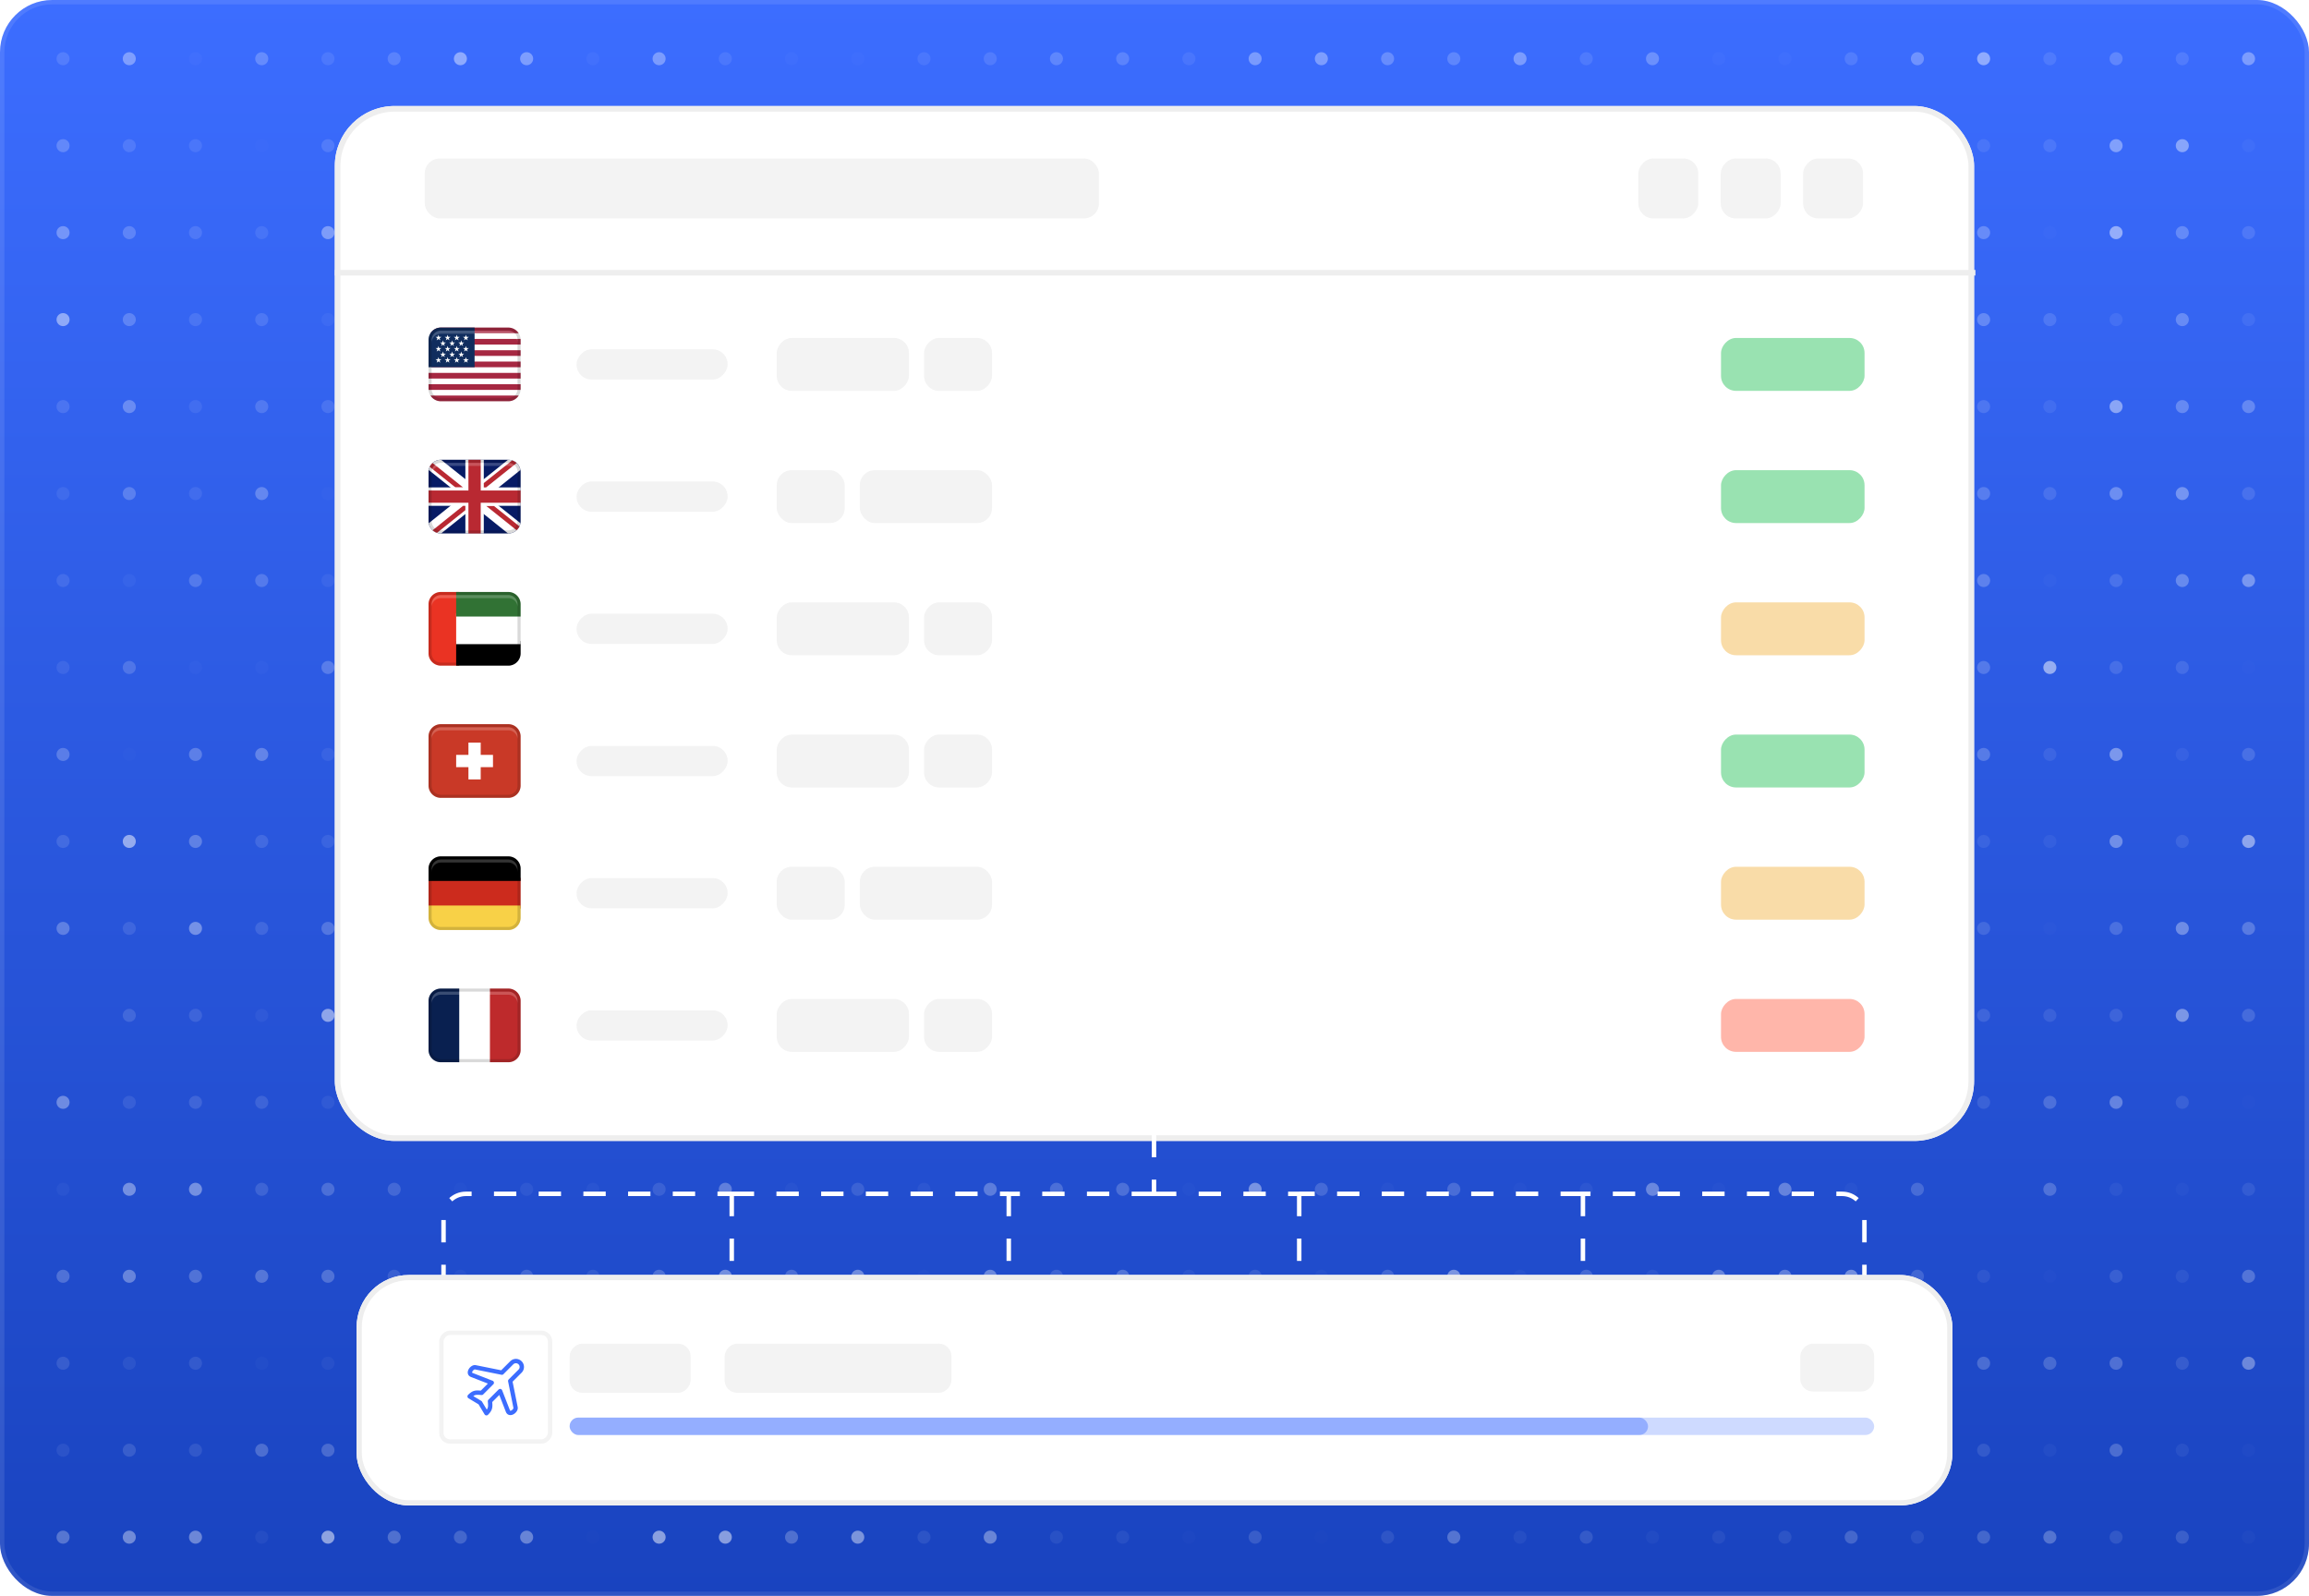 <svg xmlns="http://www.w3.org/2000/svg" width="531" height="367" fill="none"><rect width="531" height="367" fill="url(#a)" rx="12"/><rect width="530" height="366" x=".5" y=".5" stroke="#fff" stroke-miterlimit="1.305" stroke-opacity=".1" rx="11.5"/><g fill="#fff" opacity=".5"><circle cx="14.5" cy="13.5" r="1.5" fill-opacity=".24"/><circle cx="29.73" cy="13.5" r="1.5" fill-opacity=".69"/><circle cx="44.961" cy="13.5" r="1.5" fill-opacity=".19" opacity=".25"/><circle cx="60.191" cy="13.5" r="1.5" fill-opacity=".86" opacity=".5"/><circle cx="75.42" cy="13.5" r="1.5" fill-opacity=".34" opacity=".5"/><circle cx="90.65" cy="13.5" r="1.5" fill-opacity=".41" opacity=".75"/><circle cx="105.881" cy="13.5" r="1.5" fill-opacity=".84"/><circle cx="121.111" cy="13.5" r="1.5" fill-opacity=".9" opacity=".75"/><circle cx="136.342" cy="13.5" r="1.5" fill-opacity=".09" opacity=".75"/><circle cx="151.572" cy="13.5" r="1.5" fill-opacity=".86" opacity=".75"/><circle cx="166.801" cy="13.5" r="1.5" fill-opacity=".22" opacity=".75"/><circle cx="182.031" cy="13.5" r="1.5" fill-opacity=".17" opacity=".25"/><circle cx="197.262" cy="13.5" r="1.5" fill-opacity=".06" opacity=".5"/><circle cx="212.492" cy="13.5" r="1.5" fill-opacity=".3" opacity=".5"/><circle cx="227.723" cy="13.5" r="1.5" fill-opacity=".22"/><circle cx="242.953" cy="13.5" r="1.5" fill-opacity=".48" opacity=".75"/><circle cx="258.182" cy="13.5" r="1.5" fill-opacity=".64" opacity=".5"/><circle cx="273.412" cy="13.5" r="1.5" fill-opacity=".28" opacity=".5"/><circle cx="288.643" cy="13.5" r="1.5" fill-opacity=".84" opacity=".75"/><circle cx="303.873" cy="13.5" r="1.5" fill-opacity=".9" opacity=".75"/><circle cx="319.104" cy="13.5" r="1.5" fill-opacity=".59" opacity=".75"/><circle cx="334.334" cy="13.5" r="1.5" fill-opacity=".72" opacity=".5"/><circle cx="349.564" cy="13.5" r="1.5" fill-opacity=".65"/><circle cx="364.793" cy="13.5" r="1.5" fill-opacity=".78" opacity=".25"/><circle cx="380.023" cy="13.5" r="1.5" fill-opacity=".98" opacity=".5"/><circle cx="395.254" cy="13.5" r="1.5" fill-opacity=".04"/><circle cx="410.484" cy="13.5" r="1.5" fill-opacity=".15" opacity=".25"/><circle cx="425.715" cy="13.5" r="1.5" fill-opacity=".3" opacity=".75"/><circle cx="440.945" cy="13.5" r="1.5" fill-opacity=".71" opacity=".75"/><circle cx="456.174" cy="13.5" r="1.5" fill-opacity=".86"/><circle cx="471.404" cy="13.5" r="1.5" fill-opacity=".79" opacity=".25"/><circle cx="486.635" cy="13.5" r="1.5" fill-opacity=".37"/><circle cx="501.865" cy="13.5" r="1.5" fill-opacity=".22"/><circle cx="517.096" cy="13.5" r="1.5" fill-opacity=".87" opacity=".75"/><circle cx="14.5" cy="33.5" r="1.5" fill-opacity=".83" opacity=".5"/><circle cx="29.73" cy="33.5" r="1.5" fill-opacity=".91" opacity=".25"/><circle cx="44.961" cy="33.5" r="1.5" fill-opacity=".34" opacity=".5"/><circle cx="60.191" cy="33.5" r="1.5" fill-opacity=".05" opacity=".25"/><circle cx="75.422" cy="33.5" r="1.5" fill-opacity=".48" opacity=".5"/><circle cx="90.652" cy="33.5" r="1.5" fill-opacity=".67"/><circle cx="105.881" cy="33.5" r="1.5" fill-opacity=".13" opacity=".75"/><circle cx="121.111" cy="33.5" r="1.5" fill-opacity=".38" opacity=".5"/><circle cx="136.342" cy="33.5" r="1.5" fill-opacity=".3" opacity=".5"/><circle cx="151.572" cy="33.5" r="1.5" fill-opacity=".57"/><circle cx="166.803" cy="33.5" r="1.5" fill-opacity=".53" opacity=".75"/><circle cx="182.033" cy="33.5" r="1.5" fill-opacity=".95" opacity=".5"/><circle cx="197.262" cy="33.5" r="1.5" fill-opacity=".03" opacity=".75"/><circle cx="212.492" cy="33.5" r="1.5" fill-opacity=".45" opacity=".25"/><circle cx="227.723" cy="33.5" r="1.5" fill-opacity=".12"/><circle cx="242.953" cy="33.5" r="1.5" fill-opacity=".75" opacity=".5"/><circle cx="258.184" cy="33.5" r="1.5" fill-opacity=".08" opacity=".75"/><circle cx="273.414" cy="33.5" r="1.5" fill-opacity=".12" opacity=".5"/><circle cx="288.643" cy="33.5" r="1.5" fill-opacity=".22" opacity=".5"/><circle cx="303.873" cy="33.5" r="1.5" fill-opacity=".5" opacity=".75"/><circle cx="319.104" cy="33.5" r="1.5" fill-opacity=".39" opacity=".5"/><circle cx="334.334" cy="33.5" r="1.5" fill-opacity=".61" opacity=".75"/><circle cx="349.564" cy="33.5" r="1.5" fill-opacity=".47" opacity=".5"/><circle cx="364.795" cy="33.5" r="1.5" fill-opacity=".2" opacity=".75"/><circle cx="380.025" cy="33.5" r="1.5" fill-opacity=".32" opacity=".75"/><circle cx="395.254" cy="33.5" r="1.5" fill-opacity=".45" opacity=".5"/><circle cx="410.484" cy="33.5" r="1.5" fill-opacity=".49" opacity=".5"/><circle cx="425.715" cy="33.5" r="1.5" fill-opacity=".12" opacity=".5"/><circle cx="440.945" cy="33.5" r="1.5" fill-opacity=".75" opacity=".25"/><circle cx="456.176" cy="33.5" r="1.5" fill-opacity=".22" opacity=".75"/><circle cx="471.406" cy="33.5" r="1.5" fill-opacity=".72" opacity=".25"/><circle cx="486.635" cy="33.5" r="1.5" fill-opacity=".97" opacity=".75"/><circle cx="501.865" cy="33.5" r="1.5" fill-opacity=".8"/><circle cx="517.096" cy="33.5" r="1.5" fill-opacity=".08" opacity=".75"/><circle cx="14.5" cy="53.5" r="1.5" fill-opacity=".61"/><circle cx="29.73" cy="53.5" r="1.5" fill-opacity=".38"/><circle cx="44.961" cy="53.5" r="1.5" fill-opacity=".91" opacity=".25"/><circle cx="60.191" cy="53.5" r="1.5" fill-opacity=".65" opacity=".25"/><circle cx="75.422" cy="53.5" r="1.5" fill-opacity=".93" opacity=".75"/><circle cx="90.652" cy="53.5" r="1.5" fill-opacity=".77"/><circle cx="105.881" cy="53.5" r="1.5" fill-opacity=".56" opacity=".25"/><circle cx="136.342" cy="53.5" r="1.5" fill-opacity=".35" opacity=".75"/><circle cx="151.572" cy="53.5" r="1.5" fill-opacity=".02" opacity=".25"/><circle cx="166.803" cy="53.5" r="1.5" fill-opacity=".5" opacity=".75"/><circle cx="182.033" cy="53.5" r="1.5" fill-opacity=".02" opacity=".25"/><circle cx="197.262" cy="53.5" r="1.5" fill-opacity=".68" opacity=".75"/><circle cx="212.492" cy="53.5" r="1.5" fill-opacity=".81"/><circle cx="227.723" cy="53.5" r="1.5" fill-opacity=".33"/><circle cx="242.953" cy="53.5" r="1.5" fill-opacity=".08"/><circle cx="258.184" cy="53.5" r="1.5" fill-opacity=".73"/><circle cx="273.414" cy="53.5" r="1.5" fill-opacity=".67"/><circle cx="288.643" cy="53.5" r="1.5" fill-opacity=".72" opacity=".75"/><circle cx="303.873" cy="53.5" r="1.5" fill-opacity=".88" opacity=".75"/><circle cx="319.104" cy="53.5" r="1.5" fill-opacity=".09" opacity=".75"/><circle cx="334.334" cy="53.5" r="1.5" fill-opacity=".55" opacity=".75"/><circle cx="349.564" cy="53.5" r="1.5" fill-opacity=".47" opacity=".75"/><circle cx="364.795" cy="53.5" r="1.5" fill-opacity=".16"/><circle cx="380.025" cy="53.5" r="1.5" opacity=".25"/><circle cx="395.254" cy="53.5" r="1.5" fill-opacity=".22" opacity=".25"/><circle cx="410.484" cy="53.5" r="1.5" fill-opacity=".93" opacity=".5"/><circle cx="425.715" cy="53.5" r="1.5" fill-opacity=".23"/><circle cx="440.945" cy="53.5" r="1.5" fill-opacity=".89" opacity=".75"/><circle cx="456.176" cy="53.5" r="1.5" fill-opacity=".95" opacity=".5"/><circle cx="471.406" cy="53.5" r="1.5" fill-opacity=".04" opacity=".75"/><circle cx="486.635" cy="53.5" r="1.5" fill-opacity=".92"/><circle cx="501.865" cy="53.5" r="1.5" fill-opacity=".6" opacity=".75"/><circle cx="517.096" cy="53.5" r="1.5" fill-opacity=".92" opacity=".25"/><circle cx="14.5" cy="73.5" r="1.5" fill-opacity=".89"/><circle cx="29.73" cy="73.5" r="1.5" fill-opacity=".81" opacity=".5"/><circle cx="44.961" cy="73.5" r="1.5" fill-opacity=".21"/><circle cx="60.191" cy="73.5" r="1.5" fill-opacity=".31" opacity=".75"/><circle cx="75.422" cy="73.5" r="1.5" fill-opacity=".32" opacity=".25"/><circle cx="90.652" cy="73.5" r="1.5" fill-opacity=".1" opacity=".75"/><circle cx="105.881" cy="73.5" r="1.5" fill-opacity=".9"/><circle cx="121.111" cy="73.5" r="1.5" fill-opacity=".42" opacity=".5"/><circle cx="136.342" cy="73.5" r="1.5" fill-opacity=".93"/><circle cx="151.572" cy="73.5" r="1.5" fill-opacity=".63" opacity=".25"/><circle cx="166.803" cy="73.5" r="1.5" fill-opacity=".02" opacity=".75"/><circle cx="182.033" cy="73.5" r="1.5" fill-opacity=".33" opacity=".75"/><circle cx="197.262" cy="73.5" r="1.5" fill-opacity=".18" opacity=".25"/><circle cx="212.492" cy="73.5" r="1.5" fill-opacity=".17" opacity=".25"/><circle cx="227.723" cy="73.5" r="1.5" fill-opacity=".75" opacity=".5"/><circle cx="242.953" cy="73.5" r="1.5" fill-opacity=".15" opacity=".25"/><circle cx="258.184" cy="73.5" r="1.5" fill-opacity=".74" opacity=".75"/><circle cx="273.414" cy="73.5" r="1.5" fill-opacity=".19"/><circle cx="288.643" cy="73.5" r="1.5" fill-opacity=".83" opacity=".5"/><circle cx="303.873" cy="73.5" r="1.5" fill-opacity=".84" opacity=".5"/><circle cx="319.104" cy="73.5" r="1.5" fill-opacity=".78"/><circle cx="334.334" cy="73.5" r="1.5" fill-opacity=".69" opacity=".25"/><circle cx="349.564" cy="73.5" r="1.5" fill-opacity=".93" opacity=".5"/><circle cx="364.795" cy="73.5" r="1.5" fill-opacity=".14" opacity=".25"/><circle cx="380.025" cy="73.5" r="1.5" fill-opacity=".84" opacity=".75"/><circle cx="395.254" cy="73.5" r="1.5" fill-opacity=".87" opacity=".5"/><circle cx="410.484" cy="73.5" r="1.5" fill-opacity=".5"/><circle cx="425.715" cy="73.5" r="1.5" fill-opacity=".93" opacity=".25"/><circle cx="440.945" cy="73.5" r="1.5" fill-opacity=".08"/><circle cx="456.176" cy="73.5" r="1.5" fill-opacity=".46"/><circle cx="471.406" cy="73.5" r="1.5" fill-opacity=".33" opacity=".75"/><circle cx="486.635" cy="73.5" r="1.5" fill-opacity=".15"/><circle cx="501.865" cy="73.5" r="1.5" fill-opacity=".49"/><circle cx="517.096" cy="73.5" r="1.5" fill-opacity=".53" opacity=".25"/><circle cx="14.5" cy="93.5" r="1.5" fill-opacity=".95" opacity=".25"/><circle cx="29.73" cy="93.5" r="1.5" fill-opacity=".7" opacity=".75"/><circle cx="44.961" cy="93.5" r="1.5" fill-opacity=".19" opacity=".75"/><circle cx="60.191" cy="93.5" r="1.5" fill-opacity=".39" opacity=".75"/><circle cx="75.422" cy="93.5" r="1.5" fill-opacity=".44" opacity=".5"/><circle cx="90.652" cy="93.5" r="1.5" fill-opacity=".68" opacity=".25"/><circle cx="105.881" cy="93.5" r="1.5" fill-opacity=".21"/><circle cx="121.111" cy="93.5" r="1.5" fill-opacity=".78" opacity=".5"/><circle cx="136.342" cy="93.5" r="1.5" fill-opacity=".17"/><circle cx="151.572" cy="93.5" r="1.5" fill-opacity=".38" opacity=".25"/><circle cx="166.803" cy="93.5" r="1.5" fill-opacity=".02"/><circle cx="182.033" cy="93.5" r="1.5" fill-opacity=".85"/><circle cx="197.262" cy="93.5" r="1.5" fill-opacity=".06" opacity=".75"/><circle cx="212.492" cy="93.5" r="1.5" fill-opacity=".88" opacity=".25"/><circle cx="227.723" cy="93.5" r="1.5" fill-opacity=".6" opacity=".75"/><circle cx="242.953" cy="93.5" r="1.5" fill-opacity=".38" opacity=".5"/><circle cx="258.184" cy="93.5" r="1.5" fill-opacity=".71" opacity=".25"/><circle cx="273.414" cy="93.5" r="1.5" fill-opacity=".78" opacity=".75"/><circle cx="288.643" cy="93.5" r="1.5" opacity=".5"/><circle cx="303.873" cy="93.5" r="1.5" fill-opacity=".1"/><circle cx="319.104" cy="93.5" r="1.5" fill-opacity=".28" opacity=".75"/><circle cx="334.334" cy="93.5" r="1.5" fill-opacity=".46"/><circle cx="349.564" cy="93.5" r="1.5" fill-opacity=".55" opacity=".75"/><circle cx="364.795" cy="93.5" r="1.5" fill-opacity=".43" opacity=".5"/><circle cx="380.025" cy="93.5" r="1.5" fill-opacity=".62" opacity=".75"/><circle cx="395.254" cy="93.5" r="1.5" fill-opacity=".97" opacity=".5"/><circle cx="410.484" cy="93.5" r="1.5" fill-opacity=".31"/><circle cx="425.715" cy="93.5" r="1.5" fill-opacity=".58"/><circle cx="440.945" cy="93.5" r="1.5" fill-opacity=".87" opacity=".75"/><circle cx="456.176" cy="93.5" r="1.5" fill-opacity=".99" opacity=".25"/><circle cx="471.406" cy="93.5" r="1.5" fill-opacity=".14"/><circle cx="486.635" cy="93.5" r="1.5" fill-opacity=".85"/><circle cx="501.865" cy="93.5" r="1.5" fill-opacity=".49"/><circle cx="517.096" cy="93.5" r="1.5" fill-opacity=".48"/><circle cx="14.5" cy="113.5" r="1.5" fill-opacity=".26" opacity=".5"/><circle cx="29.73" cy="113.5" r="1.5" fill-opacity=".53" opacity=".75"/><circle cx="44.961" cy="113.5" r="1.5" fill-opacity=".62" opacity=".25"/><circle cx="60.191" cy="113.5" r="1.5" fill-opacity=".49"/><circle cx="75.422" cy="113.5" r="1.5" fill-opacity=".11" opacity=".25"/><circle cx="90.652" cy="113.5" r="1.5" fill-opacity=".08" opacity=".25"/><circle cx="105.881" cy="113.5" r="1.5" fill-opacity=".9" opacity=".75"/><circle cx="121.111" cy="113.5" r="1.5" fill-opacity=".36" opacity=".5"/><circle cx="136.342" cy="113.5" r="1.5" fill-opacity=".97" opacity=".5"/><circle cx="151.572" cy="113.5" r="1.5" fill-opacity=".11" opacity=".75"/><circle cx="166.803" cy="113.5" r="1.5" fill-opacity=".63" opacity=".75"/><circle cx="182.033" cy="113.5" r="1.5" fill-opacity=".07" opacity=".5"/><circle cx="197.262" cy="113.5" r="1.5" fill-opacity=".11" opacity=".75"/><circle cx="212.492" cy="113.5" r="1.5" fill-opacity=".03"/><circle cx="227.723" cy="113.5" r="1.5" fill-opacity=".73" opacity=".5"/><circle cx="242.953" cy="113.5" r="1.5" fill-opacity=".25"/><circle cx="258.184" cy="113.5" r="1.5" fill-opacity=".89"/><circle cx="273.414" cy="113.5" r="1.5" fill-opacity=".53"/><circle cx="288.643" cy="113.5" r="1.5" fill-opacity=".57"/><circle cx="303.873" cy="113.5" r="1.5" fill-opacity=".07" opacity=".25"/><circle cx="319.104" cy="113.5" r="1.5" fill-opacity=".43" opacity=".5"/><circle cx="334.334" cy="113.5" r="1.5" fill-opacity=".46" opacity=".75"/><circle cx="349.564" cy="113.5" r="1.5" fill-opacity=".53"/><circle cx="364.795" cy="113.5" r="1.5" fill-opacity=".43" opacity=".5"/><circle cx="380.025" cy="113.5" r="1.5" fill-opacity=".2" opacity=".25"/><circle cx="395.254" cy="113.5" r="1.5" fill-opacity=".09"/><circle cx="410.484" cy="113.5" r="1.5" fill-opacity=".63"/><circle cx="425.715" cy="113.5" r="1.5" fill-opacity=".26" opacity=".5"/><circle cx="440.945" cy="113.5" r="1.5" fill-opacity=".75"/><circle cx="456.176" cy="113.5" r="1.5" fill-opacity=".37"/><circle cx="471.406" cy="113.5" r="1.5" fill-opacity=".87" opacity=".25"/><circle cx="486.635" cy="113.5" r="1.5" fill-opacity=".57"/><circle cx="501.865" cy="113.5" r="1.5" fill-opacity=".86" opacity=".75"/><circle cx="517.096" cy="113.5" r="1.5" fill-opacity=".86" opacity=".25"/><circle cx="14.5" cy="133.5" r="1.5" fill-opacity=".74" opacity=".25"/><circle cx="29.73" cy="133.5" r="1.5" fill-opacity=".28" opacity=".25"/><circle cx="44.961" cy="133.5" r="1.5" fill-opacity=".46" opacity=".75"/><circle cx="60.191" cy="133.5" r="1.5" fill-opacity=".7" opacity=".5"/><circle cx="75.422" cy="133.5" r="1.5" fill-opacity=".2" opacity=".5"/><circle cx="90.652" cy="133.5" r="1.5" fill-opacity=".58" opacity=".25"/><circle cx="105.881" cy="133.5" r="1.5" fill-opacity=".63" opacity=".5"/><circle cx="121.111" cy="133.5" r="1.5" fill-opacity=".29" opacity=".5"/><circle cx="136.342" cy="133.5" r="1.5" fill-opacity=".69"/><circle cx="151.572" cy="133.5" r="1.5" fill-opacity=".52" opacity=".25"/><circle cx="166.803" cy="133.5" r="1.5" fill-opacity=".9" opacity=".5"/><circle cx="182.033" cy="133.5" r="1.5" fill-opacity=".22" opacity=".75"/><circle cx="197.262" cy="133.5" r="1.5" fill-opacity=".93" opacity=".25"/><circle cx="212.492" cy="133.5" r="1.5" fill-opacity=".44" opacity=".25"/><circle cx="227.723" cy="133.5" r="1.5" fill-opacity=".53"/><circle cx="242.953" cy="133.5" r="1.5" fill-opacity=".73" opacity=".5"/><circle cx="258.184" cy="133.5" r="1.5" fill-opacity=".54" opacity=".25"/><circle cx="273.414" cy="133.5" r="1.5" fill-opacity=".89" opacity=".75"/><circle cx="288.643" cy="133.5" r="1.5" fill-opacity=".12" opacity=".5"/><circle cx="303.873" cy="133.5" r="1.5" fill-opacity=".11" opacity=".25"/><circle cx="319.104" cy="133.5" r="1.5" fill-opacity=".09"/><circle cx="334.334" cy="133.5" r="1.5" fill-opacity=".36" opacity=".25"/><circle cx="349.564" cy="133.5" r="1.5" fill-opacity=".72" opacity=".25"/><circle cx="364.795" cy="133.5" r="1.5" fill-opacity=".06" opacity=".5"/><circle cx="380.025" cy="133.5" r="1.5" fill-opacity=".38" opacity=".75"/><circle cx="395.254" cy="133.5" r="1.5" fill-opacity=".55" opacity=".75"/><circle cx="410.484" cy="133.5" r="1.5" fill-opacity=".75" opacity=".75"/><circle cx="425.715" cy="133.5" r="1.5" fill-opacity=".89" opacity=".5"/><circle cx="440.945" cy="133.5" r="1.5" fill-opacity=".84" opacity=".25"/><circle cx="456.176" cy="133.5" r="1.5" fill-opacity=".44"/><circle cx="471.406" cy="133.5" r="1.5" fill-opacity=".17" opacity=".25"/><circle cx="486.635" cy="133.5" r="1.5" fill-opacity=".25"/><circle cx="501.865" cy="133.5" r="1.5" fill-opacity=".54"/><circle cx="517.096" cy="133.5" r="1.5" fill-opacity=".7"/><circle cx="14.5" cy="153.5" r="1.5" fill-opacity=".15"/><circle cx="29.73" cy="153.5" r="1.5" fill-opacity=".43" opacity=".75"/><circle cx="44.961" cy="153.5" r="1.5" fill-opacity=".17" opacity=".25"/><circle cx="60.191" cy="153.5" r="1.5" fill-opacity=".17" opacity=".25"/><circle cx="75.422" cy="153.5" r="1.5" fill-opacity=".82" opacity=".5"/><circle cx="90.652" cy="153.5" r="1.5" fill-opacity=".75"/><circle cx="105.881" cy="153.5" r="1.5" fill-opacity=".99"/><circle cx="121.111" cy="153.5" r="1.5"/><circle cx="136.342" cy="153.5" r="1.5" fill-opacity=".25" opacity=".75"/><circle cx="151.572" cy="153.5" r="1.5" fill-opacity=".56" opacity=".5"/><circle cx="166.803" cy="153.5" r="1.5" fill-opacity=".12"/><circle cx="182.033" cy="153.5" r="1.5" fill-opacity=".85"/><circle cx="197.262" cy="153.5" r="1.5" fill-opacity=".79" opacity=".25"/><circle cx="212.492" cy="153.5" r="1.5" fill-opacity=".89"/><circle cx="227.723" cy="153.5" r="1.5" fill-opacity=".51" opacity=".75"/><circle cx="242.953" cy="153.5" r="1.5" fill-opacity=".14" opacity=".25"/><circle cx="258.184" cy="153.5" r="1.5" fill-opacity=".01" opacity=".25"/><circle cx="273.414" cy="153.5" r="1.5" fill-opacity=".56" opacity=".75"/><circle cx="288.643" cy="153.5" r="1.5" fill-opacity=".62"/><circle cx="319.104" cy="153.5" r="1.5" fill-opacity=".67" opacity=".5"/><circle cx="334.334" cy="153.5" r="1.5" fill-opacity=".54" opacity=".5"/><circle cx="349.564" cy="153.5" r="1.5" fill-opacity=".05" opacity=".5"/><circle cx="364.795" cy="153.5" r="1.5" fill-opacity=".94" opacity=".5"/><circle cx="380.025" cy="153.5" r="1.5" fill-opacity=".18" opacity=".25"/><circle cx="395.254" cy="153.5" r="1.5" fill-opacity=".45" opacity=".75"/><circle cx="410.484" cy="153.5" r="1.5" fill-opacity=".79" opacity=".25"/><circle cx="425.715" cy="153.5" r="1.5" fill-opacity=".9" opacity=".5"/><circle cx="440.945" cy="153.5" r="1.5" fill-opacity=".27" opacity=".5"/><circle cx="456.176" cy="153.5" r="1.5" fill-opacity=".49" opacity=".75"/><circle cx="471.406" cy="153.5" r="1.5" fill-opacity=".99"/><circle cx="486.635" cy="153.5" r="1.5" fill-opacity=".31" opacity=".75"/><circle cx="501.865" cy="153.5" r="1.5" fill-opacity=".44" opacity=".5"/><circle cx="517.096" cy="153.5" r="1.5" fill-opacity=".05" opacity=".25"/><circle cx="14.5" cy="173.5" r="1.5" fill-opacity=".88" opacity=".5"/><circle cx="29.73" cy="173.5" r="1.5" fill-opacity=".04" opacity=".5"/><circle cx="44.961" cy="173.5" r="1.5" fill-opacity=".61" opacity=".75"/><circle cx="60.191" cy="173.5" r="1.5" fill-opacity=".69" opacity=".75"/><circle cx="75.422" cy="173.5" r="1.5" fill-opacity=".49" opacity=".25"/><circle cx="90.652" cy="173.5" r="1.5" fill-opacity=".05" opacity=".5"/><circle cx="105.881" cy="173.5" r="1.5" fill-opacity=".6" opacity=".75"/><circle cx="121.111" cy="173.5" r="1.5" fill-opacity=".65"/><circle cx="136.342" cy="173.5" r="1.5" fill-opacity=".52" opacity=".25"/><circle cx="151.572" cy="173.5" r="1.5" fill-opacity=".32"/><circle cx="166.803" cy="173.5" r="1.5" fill-opacity=".99" opacity=".75"/><circle cx="182.033" cy="173.5" r="1.5" fill-opacity=".29"/><circle cx="197.262" cy="173.5" r="1.5" fill-opacity=".58" opacity=".75"/><circle cx="212.492" cy="173.5" r="1.5" fill-opacity=".4"/><circle cx="227.723" cy="173.5" r="1.5" fill-opacity=".2" opacity=".25"/><circle cx="242.953" cy="173.5" r="1.5" fill-opacity=".68"/><circle cx="258.184" cy="173.5" r="1.5" fill-opacity=".51"/><circle cx="273.414" cy="173.5" r="1.5" fill-opacity=".84"/><circle cx="288.643" cy="173.5" r="1.5" fill-opacity=".42" opacity=".75"/><circle cx="303.873" cy="173.5" r="1.5" fill-opacity=".12" opacity=".75"/><circle cx="319.104" cy="173.5" r="1.5" fill-opacity=".88"/><circle cx="334.334" cy="173.5" r="1.5" fill-opacity=".22"/><circle cx="349.564" cy="173.5" r="1.5" fill-opacity=".49" opacity=".75"/><circle cx="364.795" cy="173.5" r="1.5" fill-opacity=".29" opacity=".5"/><circle cx="380.025" cy="173.5" r="1.5" fill-opacity=".86" opacity=".5"/><circle cx="395.254" cy="173.5" r="1.5" fill-opacity=".78" opacity=".75"/><circle cx="410.484" cy="173.5" r="1.5" fill-opacity=".9"/><circle cx="425.715" cy="173.5" r="1.5" fill-opacity=".26" opacity=".75"/><circle cx="440.945" cy="173.5" r="1.5" fill-opacity=".24" opacity=".25"/><circle cx="456.176" cy="173.5" r="1.5" fill-opacity=".41"/><circle cx="471.406" cy="173.5" r="1.5" fill-opacity=".58" opacity=".25"/><circle cx="486.635" cy="173.5" r="1.5" fill-opacity=".75"/><circle cx="501.865" cy="173.5" r="1.5" fill-opacity=".42" opacity=".25"/><circle cx="517.096" cy="173.5" r="1.5" fill-opacity=".36" opacity=".75"/><circle cx="14.5" cy="193.5" r="1.5" fill-opacity=".94" opacity=".25"/><circle cx="29.73" cy="193.5" r="1.5"/><circle cx="44.961" cy="193.5" r="1.5" fill-opacity=".98" opacity=".5"/><circle cx="60.191" cy="193.5" r="1.5" fill-opacity=".92" opacity=".25"/><circle cx="75.422" cy="193.5" r="1.5" fill-opacity=".6" opacity=".25"/><circle cx="90.652" cy="193.5" r="1.5" fill-opacity=".01" opacity=".25"/><circle cx="105.881" cy="193.5" r="1.5" fill-opacity=".79" opacity=".5"/><circle cx="121.111" cy="193.5" r="1.5" fill-opacity=".56"/><circle cx="136.342" cy="193.5" r="1.5" fill-opacity=".14" opacity=".5"/><circle cx="151.572" cy="193.5" r="1.5" fill-opacity=".95"/><circle cx="166.803" cy="193.5" r="1.5" fill-opacity=".29" opacity=".25"/><circle cx="182.033" cy="193.5" r="1.5" fill-opacity=".83"/><circle cx="197.262" cy="193.5" r="1.5" fill-opacity=".66"/><circle cx="212.492" cy="193.5" r="1.5" fill-opacity=".09"/><circle cx="227.723" cy="193.5" r="1.5" fill-opacity=".46" opacity=".5"/><circle cx="242.953" cy="193.5" r="1.5" fill-opacity=".54" opacity=".25"/><circle cx="258.184" cy="193.5" r="1.5" fill-opacity=".63"/><circle cx="273.414" cy="193.5" r="1.5" fill-opacity=".77" opacity=".25"/><circle cx="288.643" cy="193.5" r="1.5" fill-opacity=".13" opacity=".25"/><circle cx="303.873" cy="193.5" r="1.5" fill-opacity=".59" opacity=".5"/><circle cx="319.104" cy="193.5" r="1.5" fill-opacity=".77" opacity=".25"/><circle cx="334.334" cy="193.5" r="1.5" fill-opacity=".21" opacity=".25"/><circle cx="349.564" cy="193.5" r="1.5" fill-opacity=".01"/><circle cx="364.795" cy="193.5" r="1.5" fill-opacity=".96" opacity=".25"/><circle cx="380.025" cy="193.5" r="1.5" fill-opacity=".7" opacity=".5"/><circle cx="395.254" cy="193.5" r="1.5" fill-opacity=".05" opacity=".75"/><circle cx="410.484" cy="193.5" r="1.5" fill-opacity=".07" opacity=".75"/><circle cx="425.715" cy="193.5" r="1.5" fill-opacity=".07"/><circle cx="440.945" cy="193.5" r="1.5" fill-opacity=".82" opacity=".5"/><circle cx="456.176" cy="193.5" r="1.5" fill-opacity=".29" opacity=".5"/><circle cx="471.406" cy="193.5" r="1.5" fill-opacity=".38" opacity=".25"/><circle cx="486.635" cy="193.5" r="1.5" fill-opacity=".66"/><circle cx="501.865" cy="193.5" r="1.5" fill-opacity=".24" opacity=".75"/><circle cx="517.096" cy="193.5" r="1.5" fill-opacity=".92"/><circle cx="14.5" cy="213.5" r="1.5" fill-opacity=".5"/><circle cx="29.73" cy="213.5" r="1.5" fill-opacity=".81" opacity=".25"/><circle cx="44.961" cy="213.5" r="1.5" fill-opacity=".7"/><circle cx="60.191" cy="213.5" r="1.5" fill-opacity=".29" opacity=".75"/><circle cx="75.422" cy="213.5" r="1.5" fill-opacity=".78" opacity=".5"/><circle cx="90.652" cy="213.5" r="1.5" fill-opacity=".63" opacity=".5"/><circle cx="105.881" cy="213.5" r="1.5"/><circle cx="121.111" cy="213.5" r="1.5" fill-opacity=".02" opacity=".75"/><circle cx="136.342" cy="213.5" r="1.5" fill-opacity=".07" opacity=".75"/><circle cx="151.572" cy="213.5" r="1.5" fill-opacity=".48" opacity=".5"/><circle cx="166.803" cy="213.5" r="1.5" fill-opacity=".38"/><circle cx="182.033" cy="213.5" r="1.5" fill-opacity=".06" opacity=".25"/><circle cx="197.262" cy="213.5" r="1.5" fill-opacity=".93"/><circle cx="212.492" cy="213.5" r="1.5" fill-opacity=".91"/><circle cx="227.723" cy="213.5" r="1.5" fill-opacity=".13" opacity=".75"/><circle cx="242.953" cy="213.5" r="1.5" fill-opacity=".41" opacity=".25"/><circle cx="258.184" cy="213.5" r="1.5" fill-opacity=".14" opacity=".25"/><circle cx="273.414" cy="213.5" r="1.5" fill-opacity=".74" opacity=".25"/><circle cx="288.643" cy="213.5" r="1.5" fill-opacity=".64" opacity=".75"/><circle cx="303.873" cy="213.5" r="1.5" fill-opacity=".01" opacity=".75"/><circle cx="319.104" cy="213.5" r="1.5" fill-opacity=".53" opacity=".25"/><circle cx="334.334" cy="213.5" r="1.5" fill-opacity=".62" opacity=".75"/><circle cx="349.564" cy="213.5" r="1.5" fill-opacity=".87" opacity=".25"/><circle cx="364.795" cy="213.5" r="1.5" fill-opacity=".29" opacity=".75"/><circle cx="380.025" cy="213.5" r="1.5" fill-opacity=".07" opacity=".5"/><circle cx="395.254" cy="213.5" r="1.5" fill-opacity=".93"/><circle cx="410.484" cy="213.5" r="1.5" fill-opacity=".3"/><circle cx="425.715" cy="213.5" r="1.5" fill-opacity=".6" opacity=".25"/><circle cx="440.945" cy="213.5" r="1.5" fill-opacity=".78" opacity=".25"/><circle cx="456.176" cy="213.5" r="1.5" fill-opacity=".96" opacity=".25"/><circle cx="471.406" cy="213.5" r="1.5" fill-opacity=".03" opacity=".75"/><circle cx="486.635" cy="213.5" r="1.5" fill-opacity=".63" opacity=".5"/><circle cx="501.865" cy="213.5" r="1.5" fill-opacity=".65"/><circle cx="517.096" cy="213.5" r="1.5" fill-opacity=".59" opacity=".75"/><circle cx="14.5" cy="233.5" r="1.5" fill-opacity=".01" opacity=".25"/><circle cx="29.73" cy="233.5" r="1.5" fill-opacity=".5" opacity=".5"/><circle cx="44.961" cy="233.5" r="1.5" fill-opacity=".85" opacity=".25"/><circle cx="60.191" cy="233.5" r="1.5" fill-opacity=".15" opacity=".5"/><circle cx="75.422" cy="233.5" r="1.5" fill-opacity=".95"/><circle cx="90.652" cy="233.5" r="1.5" fill-opacity=".37" opacity=".5"/><circle cx="105.881" cy="233.5" r="1.5" fill-opacity=".01" opacity=".75"/><circle cx="121.111" cy="233.5" r="1.5" fill-opacity=".39"/><circle cx="136.342" cy="233.5" r="1.5" fill-opacity=".16" opacity=".5"/><circle cx="151.572" cy="233.5" r="1.5" fill-opacity=".33" opacity=".5"/><circle cx="166.803" cy="233.5" r="1.5" fill-opacity=".26" opacity=".25"/><circle cx="182.033" cy="233.5" r="1.5" fill-opacity=".2" opacity=".75"/><circle cx="197.262" cy="233.5" r="1.5" fill-opacity=".14" opacity=".25"/><circle cx="212.492" cy="233.5" r="1.5" fill-opacity=".72" opacity=".25"/><circle cx="227.723" cy="233.5" r="1.5" fill-opacity=".11" opacity=".5"/><circle cx="242.953" cy="233.5" r="1.5" fill-opacity=".02" opacity=".5"/><circle cx="258.184" cy="233.5" r="1.5" fill-opacity=".13" opacity=".75"/><circle cx="273.414" cy="233.5" r="1.5" fill-opacity=".28" opacity=".5"/><circle cx="288.643" cy="233.5" r="1.5" fill-opacity=".21" opacity=".75"/><circle cx="303.873" cy="233.5" r="1.5" fill-opacity=".21" opacity=".75"/><circle cx="319.104" cy="233.5" r="1.5" fill-opacity=".67" opacity=".75"/><circle cx="334.334" cy="233.5" r="1.5" fill-opacity=".48" opacity=".25"/><circle cx="349.564" cy="233.5" r="1.5" fill-opacity=".18"/><circle cx="364.795" cy="233.5" r="1.5" fill-opacity=".15" opacity=".5"/><circle cx="380.025" cy="233.5" r="1.5" fill-opacity=".95"/><circle cx="395.254" cy="233.5" r="1.5" fill-opacity=".1" opacity=".5"/><circle cx="410.484" cy="233.5" r="1.5" fill-opacity=".88" opacity=".75"/><circle cx="425.715" cy="233.5" r="1.5" fill-opacity=".9"/><circle cx="440.945" cy="233.5" r="1.5" fill-opacity=".82" opacity=".75"/><circle cx="456.176" cy="233.5" r="1.5" fill-opacity=".88" opacity=".25"/><circle cx="471.406" cy="233.5" r="1.5" fill-opacity=".35" opacity=".5"/><circle cx="486.635" cy="233.5" r="1.5" fill-opacity=".28" opacity=".75"/><circle cx="501.865" cy="233.5" r="1.5" fill-opacity=".78"/><circle cx="517.096" cy="233.5" r="1.5" fill-opacity=".58" opacity=".5"/><circle cx="14.5" cy="253.5" r="1.5" fill-opacity=".67"/><circle cx="29.73" cy="253.5" r="1.5" fill-opacity=".23" opacity=".75"/><circle cx="44.961" cy="253.5" r="1.5" fill-opacity=".97" opacity=".25"/><circle cx="60.191" cy="253.5" r="1.5" fill-opacity=".46" opacity=".5"/><circle cx="75.422" cy="253.5" r="1.5" fill-opacity=".22" opacity=".5"/><circle cx="90.652" cy="253.5" r="1.5" fill-opacity=".53" opacity=".25"/><circle cx="105.881" cy="253.5" r="1.5" fill-opacity=".95" opacity=".5"/><circle cx="121.111" cy="253.5" r="1.5" fill-opacity=".5" opacity=".25"/><circle cx="136.342" cy="253.5" r="1.5" fill-opacity=".23" opacity=".5"/><circle cx="151.572" cy="253.5" r="1.5" fill-opacity=".23" opacity=".25"/><circle cx="166.803" cy="253.5" r="1.5" fill-opacity=".66" opacity=".25"/><circle cx="182.033" cy="253.5" r="1.5" fill-opacity=".35" opacity=".25"/><circle cx="197.262" cy="253.5" r="1.5" fill-opacity=".15" opacity=".25"/><circle cx="212.492" cy="253.5" r="1.5" fill-opacity=".45" opacity=".5"/><circle cx="227.723" cy="253.5" r="1.5" fill-opacity=".43" opacity=".25"/><circle cx="242.953" cy="253.5" r="1.5" fill-opacity=".31" opacity=".75"/><circle cx="258.184" cy="253.5" r="1.5" fill-opacity=".48" opacity=".5"/><circle cx="273.414" cy="253.5" r="1.5" fill-opacity=".93"/><circle cx="288.643" cy="253.5" r="1.5" fill-opacity=".25" opacity=".5"/><circle cx="303.873" cy="253.5" r="1.5" fill-opacity=".79" opacity=".5"/><circle cx="319.104" cy="253.5" r="1.5" fill-opacity=".41" opacity=".75"/><circle cx="334.334" cy="253.5" r="1.5" fill-opacity=".16"/><circle cx="349.564" cy="253.5" r="1.5" fill-opacity=".49" opacity=".75"/><circle cx="364.795" cy="253.5" r="1.5" fill-opacity=".53" opacity=".75"/><circle cx="380.025" cy="253.5" r="1.5" fill-opacity=".7" opacity=".75"/><circle cx="395.254" cy="253.5" r="1.5" fill-opacity=".35" opacity=".25"/><circle cx="410.484" cy="253.5" r="1.5" fill-opacity=".93"/><circle cx="425.715" cy="253.5" r="1.5" fill-opacity=".36" opacity=".75"/><circle cx="440.945" cy="253.5" r="1.5" fill-opacity=".39"/><circle cx="456.176" cy="253.5" r="1.5" fill-opacity=".81" opacity=".25"/><circle cx="471.406" cy="253.5" r="1.5" fill-opacity=".36"/><circle cx="486.635" cy="253.5" r="1.5" fill-opacity=".58"/><circle cx="501.865" cy="253.5" r="1.5" fill-opacity=".39" opacity=".5"/><circle cx="517.096" cy="253.5" r="1.5" fill-opacity=".02" opacity=".75"/><circle cx="14.5" cy="273.5" r="1.5" fill-opacity=".25" opacity=".25"/><circle cx="29.73" cy="273.5" r="1.5" fill-opacity=".99" opacity=".75"/><circle cx="44.961" cy="273.5" r="1.5" fill-opacity=".99" opacity=".75"/><circle cx="60.191" cy="273.5" r="1.5" fill-opacity=".96" opacity=".25"/><circle cx="75.422" cy="273.5" r="1.5" fill-opacity=".37"/><circle cx="90.652" cy="273.5" r="1.5" fill-opacity=".6" opacity=".5"/><circle cx="105.881" cy="273.5" r="1.5" fill-opacity=".03"/><circle cx="121.111" cy="273.5" r="1.5" fill-opacity=".22" opacity=".5"/><circle cx="136.342" cy="273.5" r="1.5" fill-opacity=".08" opacity=".75"/><circle cx="151.572" cy="273.5" r="1.5" fill-opacity=".44" opacity=".5"/><circle cx="166.803" cy="273.5" r="1.5" fill-opacity=".74" opacity=".75"/><circle cx="182.033" cy="273.5" r="1.5" fill-opacity=".11" opacity=".5"/><circle cx="197.262" cy="273.5" r="1.5" fill-opacity=".9" opacity=".25"/><circle cx="212.492" cy="273.5" r="1.5" fill-opacity=".34" opacity=".25"/><circle cx="227.723" cy="273.5" r="1.5" fill-opacity=".52"/><circle cx="242.953" cy="273.5" r="1.5" fill-opacity=".37"/><circle cx="258.184" cy="273.5" r="1.5" fill-opacity=".77" opacity=".5"/><circle cx="273.414" cy="273.5" r="1.5" fill-opacity=".03"/><circle cx="288.643" cy="273.5" r="1.5" fill-opacity=".77"/><circle cx="303.873" cy="273.5" r="1.5" fill-opacity=".63" opacity=".5"/><circle cx="319.104" cy="273.5" r="1.5" fill-opacity=".05"/><circle cx="334.334" cy="273.5" r="1.5" fill-opacity=".35"/><circle cx="349.564" cy="273.5" r="1.5" fill-opacity=".08" opacity=".5"/><circle cx="364.795" cy="273.5" r="1.5" fill-opacity=".34" opacity=".25"/><circle cx="380.025" cy="273.5" r="1.5" fill-opacity=".64"/><circle cx="395.254" cy="273.5" r="1.5" fill-opacity=".15" opacity=".25"/><circle cx="410.484" cy="273.5" r="1.5" fill-opacity=".6"/><circle cx="425.715" cy="273.5" r="1.5" fill-opacity=".07" opacity=".75"/><circle cx="440.945" cy="273.5" r="1.5" fill-opacity=".67" opacity=".5"/><circle cx="471.406" cy="273.5" r="1.5" fill-opacity=".81" opacity=".5"/><circle cx="486.635" cy="273.5" r="1.5" fill-opacity=".13" opacity=".75"/><circle cx="501.865" cy="273.5" r="1.5" fill-opacity=".05"/><circle cx="517.096" cy="273.5" r="1.5" fill-opacity=".64" opacity=".25"/><circle cx="14.5" cy="293.5" r="1.5" fill-opacity=".85" opacity=".5"/><circle cx="29.73" cy="293.5" r="1.5" fill-opacity=".84" opacity=".75"/><circle cx="44.961" cy="293.5" r="1.5" fill-opacity=".57" opacity=".75"/><circle cx="60.191" cy="293.5" r="1.5" fill-opacity=".48"/><circle cx="75.422" cy="293.5" r="1.5" fill-opacity=".57" opacity=".75"/><circle cx="90.652" cy="293.5" r="1.5" fill-opacity=".92" opacity=".25"/><circle cx="105.881" cy="293.5" r="1.5" fill-opacity=".07"/><circle cx="121.111" cy="293.5" r="1.5" fill-opacity=".62" opacity=".5"/><circle cx="136.342" cy="293.5" r="1.5" fill-opacity=".22" opacity=".75"/><circle cx="151.572" cy="293.5" r="1.5" fill-opacity=".42"/><circle cx="166.803" cy="293.5" r="1.5" fill-opacity=".75"/><circle cx="182.033" cy="293.5" r="1.5" fill-opacity=".76" opacity=".5"/><circle cx="197.262" cy="293.5" r="1.5" fill-opacity=".95" opacity=".75"/><circle cx="212.492" cy="293.5" r="1.5" fill-opacity=".04" opacity=".75"/><circle cx="227.723" cy="293.5" r="1.5" fill-opacity=".89" opacity=".75"/><circle cx="242.953" cy="293.5" r="1.5" fill-opacity=".34" opacity=".75"/><circle cx="258.184" cy="293.5" r="1.5" fill-opacity=".9" opacity=".5"/><circle cx="273.414" cy="293.5" r="1.5" fill-opacity=".41" opacity=".25"/><circle cx="288.643" cy="293.5" r="1.5" fill-opacity=".83" opacity=".25"/><circle cx="303.873" cy="293.5" r="1.5" fill-opacity=".07" opacity=".75"/><circle cx="319.104" cy="293.5" r="1.5" fill-opacity=".62" opacity=".5"/><circle cx="334.334" cy="293.5" r="1.5" fill-opacity=".81"/><circle cx="349.564" cy="293.5" r="1.5" fill-opacity=".12" opacity=".5"/><circle cx="364.795" cy="293.5" r="1.5" fill-opacity=".66" opacity=".5"/><circle cx="380.025" cy="293.5" r="1.5" fill-opacity=".22" opacity=".5"/><circle cx="395.254" cy="293.5" r="1.5" fill-opacity=".63"/><circle cx="410.484" cy="293.5" r="1.5" fill-opacity=".57"/><circle cx="425.715" cy="293.5" r="1.5" fill-opacity=".75"/><circle cx="440.945" cy="293.5" r="1.5" fill-opacity=".6" opacity=".5"/><circle cx="456.176" cy="293.5" r="1.5" fill-opacity=".51" opacity=".25"/><circle cx="471.406" cy="293.5" r="1.5" fill-opacity=".03" opacity=".75"/><circle cx="486.635" cy="293.5" r="1.5" fill-opacity=".86" opacity=".25"/><circle cx="501.865" cy="293.5" r="1.5" fill-opacity=".12"/><circle cx="517.096" cy="293.5" r="1.5" fill-opacity=".91" opacity=".5"/><circle cx="14.5" cy="313.5" r="1.5" fill-opacity=".88" opacity=".25"/><circle cx="29.73" cy="313.5" r="1.5" fill-opacity=".24" opacity=".5"/><circle cx="44.961" cy="313.5" r="1.5" fill-opacity=".19"/><circle cx="60.191" cy="313.5" r="1.5" fill-opacity=".08" opacity=".5"/><circle cx="75.422" cy="313.5" r="1.5" fill-opacity=".32" opacity=".25"/><circle cx="90.652" cy="313.5" r="1.5" fill-opacity=".52" opacity=".25"/><circle cx="105.881" cy="313.5" r="1.5" fill-opacity=".76"/><circle cx="121.111" cy="313.5" r="1.5" fill-opacity=".04" opacity=".75"/><circle cx="136.342" cy="313.5" r="1.5" fill-opacity=".63" opacity=".75"/><circle cx="151.572" cy="313.5" r="1.5" fill-opacity=".15" opacity=".25"/><circle cx="166.803" cy="313.5" r="1.5" fill-opacity=".66" opacity=".25"/><circle cx="182.033" cy="313.5" r="1.5" fill-opacity=".12" opacity=".75"/><circle cx="197.262" cy="313.5" r="1.5" fill-opacity=".64" opacity=".5"/><circle cx="212.492" cy="313.5" r="1.5" fill-opacity=".11" opacity=".5"/><circle cx="227.723" cy="313.5" r="1.5" fill-opacity=".68" opacity=".25"/><circle cx="242.953" cy="313.5" r="1.5" fill-opacity=".46"/><circle cx="258.184" cy="313.5" r="1.5" fill-opacity=".95"/><circle cx="273.414" cy="313.5" r="1.5" fill-opacity=".35" opacity=".75"/><circle cx="288.643" cy="313.5" r="1.5" fill-opacity=".03" opacity=".25"/><circle cx="303.873" cy="313.5" r="1.5" fill-opacity=".39" opacity=".5"/><circle cx="319.104" cy="313.5" r="1.5" fill-opacity=".6"/><circle cx="334.334" cy="313.5" r="1.5" fill-opacity=".99"/><circle cx="349.564" cy="313.5" r="1.5" fill-opacity=".67" opacity=".5"/><circle cx="364.795" cy="313.5" r="1.5" fill-opacity=".3" opacity=".25"/><circle cx="380.025" cy="313.5" r="1.5" fill-opacity=".29" opacity=".5"/><circle cx="395.254" cy="313.5" r="1.5" fill-opacity=".95" opacity=".75"/><circle cx="410.484" cy="313.5" r="1.5" fill-opacity=".96" opacity=".75"/><circle cx="425.715" cy="313.5" r="1.5" fill-opacity=".69" opacity=".25"/><circle cx="440.945" cy="313.5" r="1.5" fill-opacity=".87"/><circle cx="456.176" cy="313.5" r="1.5" fill-opacity=".78" opacity=".5"/><circle cx="471.406" cy="313.5" r="1.5" fill-opacity=".37"/><circle cx="486.635" cy="313.5" r="1.5" fill-opacity=".43"/><circle cx="501.865" cy="313.5" r="1.5" fill-opacity=".21"/><circle cx="517.096" cy="313.5" r="1.5" fill-opacity=".69"/><circle cx="14.5" cy="333.5" r="1.5" fill-opacity=".13"/><circle cx="29.73" cy="333.5" r="1.5" fill-opacity=".33" opacity=".75"/><circle cx="44.961" cy="333.5" r="1.5" fill-opacity=".76" opacity=".25"/><circle cx="60.191" cy="333.5" r="1.5" fill-opacity=".42"/><circle cx="75.422" cy="333.5" r="1.5" fill-opacity=".39"/><circle cx="90.652" cy="333.5" r="1.5" fill-opacity=".88" opacity=".5"/><circle cx="105.881" cy="333.5" r="1.5" fill-opacity=".25" opacity=".75"/><circle cx="121.111" cy="333.5" r="1.5" fill-opacity=".43" opacity=".25"/><circle cx="136.342" cy="333.5" r="1.5" fill-opacity=".07" opacity=".5"/><circle cx="151.572" cy="333.5" r="1.5" fill-opacity=".44" opacity=".75"/><circle cx="166.803" cy="333.5" r="1.5" fill-opacity=".29" opacity=".5"/><circle cx="182.033" cy="333.5" r="1.5" fill-opacity=".29" opacity=".75"/><circle cx="197.262" cy="333.5" r="1.5" fill-opacity=".13" opacity=".25"/><circle cx="212.492" cy="333.5" r="1.5" fill-opacity=".3"/><circle cx="227.723" cy="333.5" r="1.5" fill-opacity=".15" opacity=".25"/><circle cx="242.953" cy="333.5" r="1.5" fill-opacity=".09" opacity=".5"/><circle cx="258.184" cy="333.5" r="1.5" fill-opacity=".36" opacity=".5"/><circle cx="273.414" cy="333.5" r="1.5" fill-opacity=".8"/><circle cx="288.643" cy="333.5" r="1.5" fill-opacity=".76" opacity=".75"/><circle cx="303.873" cy="333.5" r="1.5" fill-opacity=".68"/><circle cx="319.104" cy="333.5" r="1.5" fill-opacity=".45" opacity=".5"/><circle cx="334.334" cy="333.5" r="1.5" fill-opacity=".55" opacity=".5"/><circle cx="349.564" cy="333.5" r="1.5" fill-opacity=".87" opacity=".25"/><circle cx="364.795" cy="333.5" r="1.5" fill-opacity=".15"/><circle cx="380.025" cy="333.5" r="1.5" fill-opacity=".64" opacity=".25"/><circle cx="395.254" cy="333.5" r="1.5" fill-opacity=".11" opacity=".75"/><circle cx="410.484" cy="333.5" r="1.5" fill-opacity=".61"/><circle cx="425.715" cy="333.5" r="1.5" fill-opacity=".05" opacity=".5"/><circle cx="440.945" cy="333.5" r="1.5" fill-opacity=".97"/><circle cx="456.176" cy="333.5" r="1.5" fill-opacity=".27" opacity=".75"/><circle cx="471.406" cy="333.5" r="1.5" fill-opacity=".06"/><circle cx="486.635" cy="333.5" r="1.5" fill-opacity=".55" opacity=".75"/><circle cx="501.865" cy="333.5" r="1.5" fill-opacity=".22" opacity=".5"/><circle cx="517.096" cy="333.5" r="1.5" fill-opacity=".11" opacity=".25"/><circle cx="14.5" cy="353.5" r="1.5" fill-opacity=".7" opacity=".75"/><circle cx="29.73" cy="353.5" r="1.5" fill-opacity=".75"/><circle cx="44.961" cy="353.5" r="1.5" fill-opacity=".71"/><circle cx="60.191" cy="353.5" r="1.5" fill-opacity=".11" opacity=".75"/><circle cx="75.422" cy="353.5" r="1.5"/><circle cx="90.652" cy="353.5" r="1.5" fill-opacity=".46"/><circle cx="105.881" cy="353.5" r="1.5" fill-opacity=".72" opacity=".5"/><circle cx="121.111" cy="353.5" r="1.5" fill-opacity=".9" opacity=".75"/><circle cx="136.342" cy="353.5" r="1.5" fill-opacity=".02" opacity=".75"/><circle cx="151.572" cy="353.5" r="1.5" fill-opacity=".98"/><circle cx="166.803" cy="353.5" r="1.5" fill-opacity=".95"/><circle cx="182.033" cy="353.5" r="1.5" fill-opacity=".46"/><circle cx="197.262" cy="353.5" r="1.5" fill-opacity=".84"/><circle cx="212.492" cy="353.5" r="1.5" fill-opacity=".21" opacity=".75"/><circle cx="227.723" cy="353.5" r="1.5" fill-opacity=".69"/><circle cx="242.953" cy="353.5" r="1.5" fill-opacity=".49" opacity=".25"/><circle cx="258.184" cy="353.5" r="1.5" fill-opacity=".48" opacity=".25"/><circle cx="273.414" cy="353.5" r="1.5" fill-opacity=".05" opacity=".5"/><circle cx="288.643" cy="353.5" r="1.5" fill-opacity=".52" opacity=".5"/><circle cx="303.873" cy="353.5" r="1.5" fill-opacity=".03" opacity=".5"/><circle cx="319.104" cy="353.5" r="1.5" fill-opacity=".34" opacity=".5"/><circle cx="334.334" cy="353.5" r="1.5" fill-opacity=".68" opacity=".75"/><circle cx="349.564" cy="353.5" r="1.5" fill-opacity=".19" opacity=".5"/><circle cx="364.795" cy="353.5" r="1.5" fill-opacity=".91" opacity=".25"/><circle cx="380.025" cy="353.5" r="1.5" fill-opacity=".25" opacity=".25"/><circle cx="395.254" cy="353.5" r="1.5" fill-opacity=".45" opacity=".25"/><circle cx="410.484" cy="353.5" r="1.5" fill-opacity=".63" opacity=".25"/><circle cx="425.715" cy="353.5" r="1.5" fill-opacity=".73" opacity=".5"/><circle cx="440.945" cy="353.5" r="1.5" fill-opacity=".3" opacity=".5"/><circle cx="456.176" cy="353.5" r="1.5" fill-opacity=".72" opacity=".5"/><circle cx="471.406" cy="353.5" r="1.5" fill-opacity=".67" opacity=".75"/><circle cx="486.635" cy="353.5" r="1.5" fill-opacity=".27" opacity=".75"/><circle cx="501.865" cy="353.5" r="1.5" fill-opacity=".57" opacity=".5"/><circle cx="517.096" cy="353.5" r="1.5" fill-opacity=".19" opacity=".25"/></g><g filter="url(#b)"><rect width="376.978" height="238" x="77" y="23" fill="#fff" rx="13.767"/><rect width="375.686" height="236.708" x="77.646" y="23.646" stroke="#EEE" stroke-width="1.292" rx="13.121"/></g><path stroke="#EEE" stroke-width="1.292" d="M77 62.715h377.287"/><rect width="155.049" height="13.782" x="97.674" y="36.442" fill="#EEE" opacity=".75" rx="3.446"/><rect width="13.782" height="13.782" fill="#EEE" opacity=".75" rx="3.446" transform="matrix(-1 0 0 1 428.446 36.442)"/><rect width="13.782" height="13.782" fill="#EEE" opacity=".75" rx="3.446" transform="matrix(-1 0 0 1 409.495 36.442)"/><rect width="13.782" height="13.782" fill="#EEE" opacity=".75" rx="3.446" transform="matrix(-1 0 0 1 390.544 36.442)"/><rect width="34.745" height="6.949" fill="#EEE" opacity=".75" rx="3.446" transform="matrix(-1 0 0 1 167.336 80.328)"/><rect width="30.401" height="12.161" fill="#EEE" opacity=".75" rx="3.446" transform="matrix(-1 0 0 1 209.029 77.723)"/><rect width="30.401" height="12.161" x="197.737" y="108.124" fill="#EEE" opacity=".75" rx="3.446"/><rect width="30.401" height="12.161" fill="#EEE" opacity=".75" rx="3.446" transform="matrix(-1 0 0 1 209.029 138.525)"/><rect width="30.401" height="12.161" fill="#EEE" opacity=".75" rx="3.446" transform="matrix(-1 0 0 1 209.029 168.927)"/><rect width="30.401" height="12.161" x="197.737" y="199.328" fill="#EEE" opacity=".75" rx="3.446"/><rect width="30.401" height="12.161" fill="#EEE" opacity=".75" rx="3.446" transform="matrix(-1 0 0 1 209.029 229.729)"/><rect width="15.635" height="12.161" fill="#EEE" opacity=".75" rx="3.446" transform="matrix(-1 0 0 1 228.139 77.723)"/><rect width="33.007" height="12.161" fill="#00B83E" opacity=".4" rx="3.446" transform="matrix(-1 0 0 1 428.788 77.723)"/><rect width="33.007" height="12.161" fill="#00B83E" opacity=".4" rx="3.446" transform="matrix(-1 0 0 1 428.788 108.124)"/><rect width="33.007" height="12.161" fill="#F1A826" opacity=".4" rx="3.446" transform="matrix(-1 0 0 1 428.788 138.525)"/><rect width="33.007" height="12.161" fill="#00B83E" opacity=".4" rx="3.446" transform="matrix(-1 0 0 1 428.788 168.927)"/><rect width="33.007" height="12.161" fill="#F1A826" opacity=".4" rx="3.446" transform="matrix(-1 0 0 1 428.788 199.328)"/><rect width="33.007" height="12.161" fill="#FF492C" opacity=".4" rx="3.446" transform="matrix(-1 0 0 1 428.788 229.729)"/><rect width="15.635" height="12.161" x="178.628" y="108.124" fill="#EEE" opacity=".75" rx="3.446"/><rect width="15.635" height="12.161" fill="#EEE" opacity=".75" rx="3.446" transform="matrix(-1 0 0 1 228.139 138.525)"/><rect width="15.635" height="12.161" fill="#EEE" opacity=".75" rx="3.446" transform="matrix(-1 0 0 1 228.139 168.927)"/><rect width="15.635" height="12.161" x="178.628" y="199.328" fill="#EEE" opacity=".75" rx="3.446"/><rect width="15.635" height="12.161" fill="#EEE" opacity=".75" rx="3.446" transform="matrix(-1 0 0 1 228.139 229.729)"/><rect width="34.745" height="6.949" fill="#EEE" opacity=".75" rx="3.446" transform="matrix(-1 0 0 1 167.336 110.729)"/><rect width="34.745" height="6.949" fill="#EEE" opacity=".75" rx="3.446" transform="matrix(-1 0 0 1 167.336 141.132)"/><rect width="34.745" height="6.949" fill="#EEE" opacity=".75" rx="3.446" transform="matrix(-1 0 0 1 167.336 171.533)"/><rect width="34.745" height="6.949" fill="#EEE" opacity=".75" rx="3.446" transform="matrix(-1 0 0 1 167.336 201.935)"/><rect width="34.745" height="6.949" fill="#EEE" opacity=".75" rx="3.446" transform="matrix(-1 0 0 1 167.336 232.336)"/><path fill="#fff" d="M116.902 75.334h-15.527a2.823 2.823 0 0 0-2.823 2.823v11.292a2.823 2.823 0 0 0 2.823 2.823h15.527a2.823 2.823 0 0 0 2.823-2.823V78.157a2.823 2.823 0 0 0-2.823-2.823z"/><path fill="#A62842" d="M99.002 76.637h20.272a2.813 2.813 0 0 0-2.372-1.303h-15.527c-.998 0-1.87.52-2.373 1.303zm.278 1.303c-.006.072-.022.142-.022.217v1.086h20.467v-1.086c0-.074-.016-.144-.021-.218H99.28zm-.022 2.606h20.467v1.303H99.258v-1.303zm0 2.605h20.467v1.303H99.258v-1.303zm-.706 2.606h21.173v1.303H98.553v-1.303zm0 3.691c0 .075.017.144.022.218h21.129c.006-.073.022-.143.022-.218v-1.086H98.553v1.087zm20.722 1.522H99.002a2.815 2.815 0 0 0 2.373 1.302h15.527c.998 0 1.87-.52 2.372-1.302z"/><path fill="#102D5E" d="M101.375 75.334h7.764v9.12H98.552v-6.297a2.824 2.824 0 0 1 2.823-2.823z"/><path fill="#000" d="M116.902 75.334h-15.527a2.823 2.823 0 0 0-2.823 2.823v11.292a2.823 2.823 0 0 0 2.823 2.823h15.527a2.823 2.823 0 0 0 2.823-2.823V78.157a2.823 2.823 0 0 0-2.823-2.823zm2.117 14.115a2.12 2.12 0 0 1-2.117 2.117h-15.527a2.12 2.12 0 0 1-2.117-2.117V78.157a2.12 2.12 0 0 1 2.117-2.117h15.527a2.12 2.12 0 0 1 2.117 2.117v11.292z" opacity=".15"/><path fill="#fff" d="M116.902 76.04h-15.526c-1.17 0-2.118.948-2.118 2.117v.706c0-1.17.948-2.117 2.118-2.117h15.526c1.169 0 2.117.948 2.117 2.117v-.706c0-1.17-.948-2.117-2.117-2.117z" opacity=".2"/><path fill="#fff" d="m101.094 77.777.418-.303h-.516l-.159-.49-.16.49h-.516l.417.303-.159.49.418-.302.417.303-.16-.49zm2.102 0 .418-.303h-.516l-.159-.49-.16.49h-.516l.418.303-.16.49.418-.302.417.303-.16-.49zm2.104 0 .417-.303h-.516l-.16-.49-.159.49h-.516l.417.303-.159.49.417-.302.417.303-.158-.49zm-3.172 1.284.417-.302h-.516l-.159-.491-.16.49h-.515l.417.303-.16.492.418-.304.417.304-.159-.492zm2.103 0 .417-.302h-.516l-.159-.491-.16.49h-.516l.417.303-.158.492.417-.304.417.304-.159-.492zm2.102 0 .417-.302h-.515l-.16-.491-.159.49h-.516l.417.303-.159.492.417-.304.418.304-.16-.492zm-4.205 2.571.417-.304h-.516l-.159-.49-.16.49h-.515l.417.304-.16.49.418-.302.417.302-.159-.49zm2.103 0 .417-.304h-.516l-.159-.49-.16.49h-.516l.417.304-.158.49.417-.302.417.302-.159-.49zm2.102 0 .417-.304h-.515l-.16-.49-.159.49h-.516l.417.304-.159.49.417-.302.418.302-.16-.49zm1.069-3.855.417-.303h-.516l-.16-.49-.159.49h-.516l.418.303-.16.49.417-.302.418.303-.159-.49zm-6.308 2.57.418-.304h-.516l-.159-.49-.16.49h-.516l.417.304-.159.49.418-.303.417.303-.16-.49zm2.102 0 .418-.304h-.516l-.159-.49-.16.49h-.516l.418.304-.16.49.418-.303.417.303-.16-.49zm2.104 0 .417-.304h-.516l-.16-.49-.159.49h-.516l.417.304-.159.49.417-.303.417.303-.158-.49zm2.102 0 .417-.304h-.516l-.16-.49-.159.49h-.516l.418.304-.16.49.417-.303.418.303-.159-.49zm-6.308 2.569.418-.303h-.516l-.159-.49-.16.49h-.516l.417.303-.159.491.418-.303.417.303-.16-.491zm2.102 0 .418-.303h-.516l-.159-.49-.16.49h-.516l.418.303-.16.491.418-.303.417.303-.16-.491zm2.104 0 .417-.303h-.516l-.16-.49-.159.49h-.516l.417.303-.159.491.417-.303.417.303-.158-.491zm2.102 0 .417-.303h-.516l-.16-.49-.159.49h-.516l.418.303-.16.491.417-.303.418.303-.159-.491z"/><path fill="#071B65" d="M116.902 105.735h-15.527a2.823 2.823 0 0 0-2.823 2.823v11.292a2.823 2.823 0 0 0 2.823 2.823h15.527a2.823 2.823 0 0 0 2.823-2.823v-11.292a2.823 2.823 0 0 0-2.823-2.823z"/><path fill="#fff" d="M101.447 105.735h-.071a2.818 2.818 0 0 0-2.776 2.353l18.231 14.585h.071a2.818 2.818 0 0 0 2.776-2.353l-18.231-14.585z"/><path fill="#B92932" d="M113.55 116.321h-1.765l7.011 5.609c.273-.25.497-.549.656-.888l-5.902-4.721zm-14.724-8.956 5.902 4.722h1.764l-7.01-5.608a2.812 2.812 0 0 0-.656.886z"/><path fill="#fff" d="M101.376 122.673h.071l18.231-14.585a2.818 2.818 0 0 0-2.776-2.353h-.071L98.6 120.32a2.817 2.817 0 0 0 2.776 2.353z"/><path fill="#fff" d="M111.256 105.735h-4.235v16.938h4.235v-16.938z"/><path fill="#fff" d="M119.725 112.087H98.553v4.234h21.172v-4.234z"/><path fill="#B92932" d="M110.55 105.735h-2.823v16.938h2.823v-16.938z"/><path fill="#B92932" d="M119.725 115.616v-2.823H98.553v2.823h21.172zm-1.96-9.732-6.509 5.205v.998h.529l7.018-5.603a2.809 2.809 0 0 0-1.038-.6zM99.49 121.937c.292.264.638.463 1.021.587l6.51-5.208v-.994h-.529l-7.002 5.615z"/><path fill="#000" d="M116.902 105.735h-15.527a2.823 2.823 0 0 0-2.823 2.823v11.292a2.823 2.823 0 0 0 2.823 2.823h15.527a2.823 2.823 0 0 0 2.823-2.823v-11.292a2.823 2.823 0 0 0-2.823-2.823zm2.117 14.115a2.12 2.12 0 0 1-2.117 2.118h-15.527a2.12 2.12 0 0 1-2.117-2.118v-11.292a2.12 2.12 0 0 1 2.117-2.117h15.527a2.12 2.12 0 0 1 2.117 2.117v11.292z" opacity=".15"/><path fill="#fff" d="M116.902 106.441h-15.526c-1.17 0-2.118.948-2.118 2.118v.705c0-1.169.948-2.117 2.118-2.117h15.526c1.169 0 2.117.948 2.117 2.117v-.705c0-1.17-.948-2.118-2.117-2.118z" opacity=".2"/><path fill="#EA3323" d="M101.375 136.137h4.235v16.938h-4.235a2.824 2.824 0 0 1-2.823-2.823V138.96a2.823 2.823 0 0 1 2.823-2.823z"/><path fill="#000" d="M104.904 147.429v5.646h11.998a2.823 2.823 0 0 0 2.823-2.823v-2.823h-14.821z"/><path fill="#fff" d="M104.904 141.077h14.821v7.058h-14.821v-7.058z"/><path fill="#317234" d="M116.902 136.137h-11.998v5.646h14.821v-2.823a2.823 2.823 0 0 0-2.823-2.823z"/><path fill="#000" d="M116.902 136.137h-15.527a2.823 2.823 0 0 0-2.823 2.823v11.292a2.823 2.823 0 0 0 2.823 2.823h15.527a2.823 2.823 0 0 0 2.823-2.823V138.96a2.823 2.823 0 0 0-2.823-2.823zm2.117 14.115a2.12 2.12 0 0 1-2.117 2.117h-15.527a2.12 2.12 0 0 1-2.117-2.117V138.96a2.12 2.12 0 0 1 2.117-2.118h15.527a2.12 2.12 0 0 1 2.117 2.118v11.292z" opacity=".15"/><path fill="#fff" d="M116.902 136.843h-15.526c-1.17 0-2.118.948-2.118 2.117v.706c0-1.17.948-2.117 2.118-2.117h15.526c1.169 0 2.117.947 2.117 2.117v-.706a2.117 2.117 0 0 0-2.117-2.117z" opacity=".2"/><path fill="#C93927" d="M116.902 166.538h-15.527a2.823 2.823 0 0 0-2.823 2.823v11.292a2.823 2.823 0 0 0 2.823 2.823h15.527a2.823 2.823 0 0 0 2.823-2.823v-11.292a2.823 2.823 0 0 0-2.823-2.823z"/><path fill="#000" d="M116.902 166.538h-15.527a2.823 2.823 0 0 0-2.823 2.823v11.292a2.823 2.823 0 0 0 2.823 2.823h15.527a2.823 2.823 0 0 0 2.823-2.823v-11.292a2.823 2.823 0 0 0-2.823-2.823zm2.117 14.115a2.12 2.12 0 0 1-2.117 2.117h-15.527a2.12 2.12 0 0 1-2.117-2.117v-11.292a2.12 2.12 0 0 1 2.117-2.117h15.527a2.12 2.12 0 0 1 2.117 2.117v11.292z" opacity=".15"/><path fill="#fff" d="M116.902 167.244h-15.526c-1.17 0-2.118.948-2.118 2.117v.706c0-1.169.948-2.117 2.118-2.117h15.526c1.169 0 2.117.948 2.117 2.117v-.706a2.117 2.117 0 0 0-2.117-2.117z" opacity=".2"/><path fill="#fff" d="M107.727 170.772h2.823v8.469h-2.823v-8.469z"/><path fill="#fff" d="M113.373 173.596v2.823h-8.469v-2.823h8.469z"/><path fill="#CC2B1D" d="M98.552 201.88h21.173v7.057H98.553v-7.057z"/><path fill="#000" d="M101.375 196.939h15.527a2.824 2.824 0 0 1 2.823 2.823v2.823H98.553v-2.823a2.824 2.824 0 0 1 2.822-2.823z"/><path fill="#F8D147" d="M116.902 213.878h-15.526a2.824 2.824 0 0 1-2.823-2.823v-2.823h21.172v2.823a2.824 2.824 0 0 1-2.823 2.823z"/><path fill="#000" d="M116.902 196.939h-15.527a2.823 2.823 0 0 0-2.823 2.823v11.292a2.823 2.823 0 0 0 2.823 2.823h15.527a2.823 2.823 0 0 0 2.823-2.823v-11.292a2.823 2.823 0 0 0-2.823-2.823zm2.117 14.115a2.12 2.12 0 0 1-2.117 2.118h-15.527a2.12 2.12 0 0 1-2.117-2.118v-11.292a2.12 2.12 0 0 1 2.117-2.117h15.527a2.12 2.12 0 0 1 2.117 2.117v11.292z" opacity=".15"/><path fill="#fff" d="M116.902 197.646h-15.526c-1.17 0-2.118.947-2.118 2.117v.706c0-1.17.948-2.118 2.118-2.118h15.526c1.169 0 2.117.948 2.117 2.118v-.706c0-1.17-.948-2.117-2.117-2.117z" opacity=".2"/><path fill="#fff" d="M104.904 227.341h8.469v16.938h-8.469v-16.938z"/><path fill="#092050" d="M101.375 227.341h4.235v16.938h-4.235a2.824 2.824 0 0 1-2.823-2.823v-11.292a2.824 2.824 0 0 1 2.823-2.823z"/><path fill="#BE2A2C" d="M116.902 244.279h-4.234v-16.938h4.234a2.824 2.824 0 0 1 2.823 2.823v11.292a2.824 2.824 0 0 1-2.823 2.823z"/><path fill="#000" d="M116.902 227.341h-15.527a2.823 2.823 0 0 0-2.823 2.823v11.292a2.823 2.823 0 0 0 2.823 2.823h15.527a2.823 2.823 0 0 0 2.823-2.823v-11.292a2.823 2.823 0 0 0-2.823-2.823zm2.117 14.115a2.12 2.12 0 0 1-2.117 2.117h-15.527a2.12 2.12 0 0 1-2.117-2.117v-11.292a2.12 2.12 0 0 1 2.117-2.117h15.527a2.12 2.12 0 0 1 2.117 2.117v11.292z" opacity=".15"/><path fill="#fff" d="M116.902 228.047h-15.526c-1.17 0-2.118.948-2.118 2.117v.706c0-1.17.948-2.117 2.118-2.117h15.526c1.169 0 2.117.947 2.117 2.117v-.706a2.117 2.117 0 0 0-2.117-2.117z" opacity=".2"/><path stroke="#fff" stroke-dasharray="5.14 5.14" stroke-width="1.028" d="M265.382 261v13.546m0 0h-33.396m33.396 0h33.396M102 295.992v-16.308c0-2.837 2.3-5.138 5.138-5.138h61.14m0 0v23.501m0-23.501h63.708m0 0v21.446m196.778 0v-16.308c0-2.837-2.3-5.138-5.138-5.138h-59.598m0 0v21.446m0-21.446h-65.25m0 0v21.446"/><g filter="url(#c)"><rect width="367" height="53" x="82" y="292" fill="#fff" rx="12.031"/><rect width="365.797" height="51.797" x="82.602" y="292.602" stroke="#EEE" stroke-width="1.203" rx="11.43"/></g><rect width="25" height="25" x="-.5" y=".5" stroke="#EEE" opacity=".75" rx="2.005" transform="matrix(-1 0 0 1 126 306)"/><path stroke="#3C6DFF" stroke-linecap="round" stroke-linejoin="round" d="m115.423 315.662 2.264-2.265a1.354 1.354 0 0 1 1.916 1.917l-2.264 2.264 1.225 6.096c.157.78-1.356 1.867-1.759.834l-1.793-4.603-2.329 2.329c.114 1.36.138 1.813-.816 2.766l-1.45-2.417-2.417-1.45c.953-.954 1.406-.93 2.767-.816l2.328-2.328-4.602-1.794c-1.034-.403.053-1.916.833-1.759l6.097 1.226z"/><rect width="52.162" height="11.302" fill="#EEE" opacity=".75" rx="2.89" transform="matrix(-1 0 0 1 218.806 309)"/><rect width="27.82" height="11.302" fill="#EEE" opacity=".75" rx="2.89" transform="matrix(-1 0 0 1 158.82 309)"/><rect width="17" height="11" fill="#EEE" opacity=".75" rx="2.89" transform="matrix(-1 0 0 1 431 309)"/><rect width="300" height="4" x="131" y="326" fill="#3C6DFF" opacity=".25" rx="2"/><rect width="248" height="4" x="131" y="326" fill="#3C6DFF" opacity=".4" rx="2"/><defs><filter id="b" width="390.745" height="251.767" x="70.116" y="17.493" color-interpolation-filters="sRGB" filterUnits="userSpaceOnUse"><feFlood flood-opacity="0" result="BackgroundImageFix"/><feColorMatrix in="SourceAlpha" result="hardAlpha" values="0 0 0 0 0 0 0 0 0 0 0 0 0 0 0 0 0 0 127 0"/><feMorphology in="SourceAlpha" operator="dilate" radius="1.377" result="effect1_dropShadow_106_9186"/><feOffset dy="1.377"/><feGaussianBlur stdDeviation="2.753"/><feComposite in2="hardAlpha" operator="out"/><feColorMatrix values="0 0 0 0 0 0 0 0 0 0 0 0 0 0 0 0 0 0 0.02 0"/><feBlend in2="BackgroundImageFix" result="effect1_dropShadow_106_9186"/><feBlend in="SourceGraphic" in2="effect1_dropShadow_106_9186" result="shape"/></filter><filter id="c" width="379.032" height="65.031" x="75.984" y="287.187" color-interpolation-filters="sRGB" filterUnits="userSpaceOnUse"><feFlood flood-opacity="0" result="BackgroundImageFix"/><feColorMatrix in="SourceAlpha" result="hardAlpha" values="0 0 0 0 0 0 0 0 0 0 0 0 0 0 0 0 0 0 127 0"/><feMorphology in="SourceAlpha" operator="dilate" radius="1.203" result="effect1_dropShadow_106_9186"/><feOffset dy="1.203"/><feGaussianBlur stdDeviation="2.406"/><feComposite in2="hardAlpha" operator="out"/><feColorMatrix values="0 0 0 0 0 0 0 0 0 0 0 0 0 0 0 0 0 0 0.02 0"/><feBlend in2="BackgroundImageFix" result="effect1_dropShadow_106_9186"/><feBlend in="SourceGraphic" in2="effect1_dropShadow_106_9186" result="shape"/></filter><linearGradient id="a" x1="265.5" x2="265.5" y1="0" y2="367" gradientUnits="userSpaceOnUse"><stop stop-color="#3C6DFF"/><stop offset="1" stop-color="#1943BF"/></linearGradient></defs></svg>